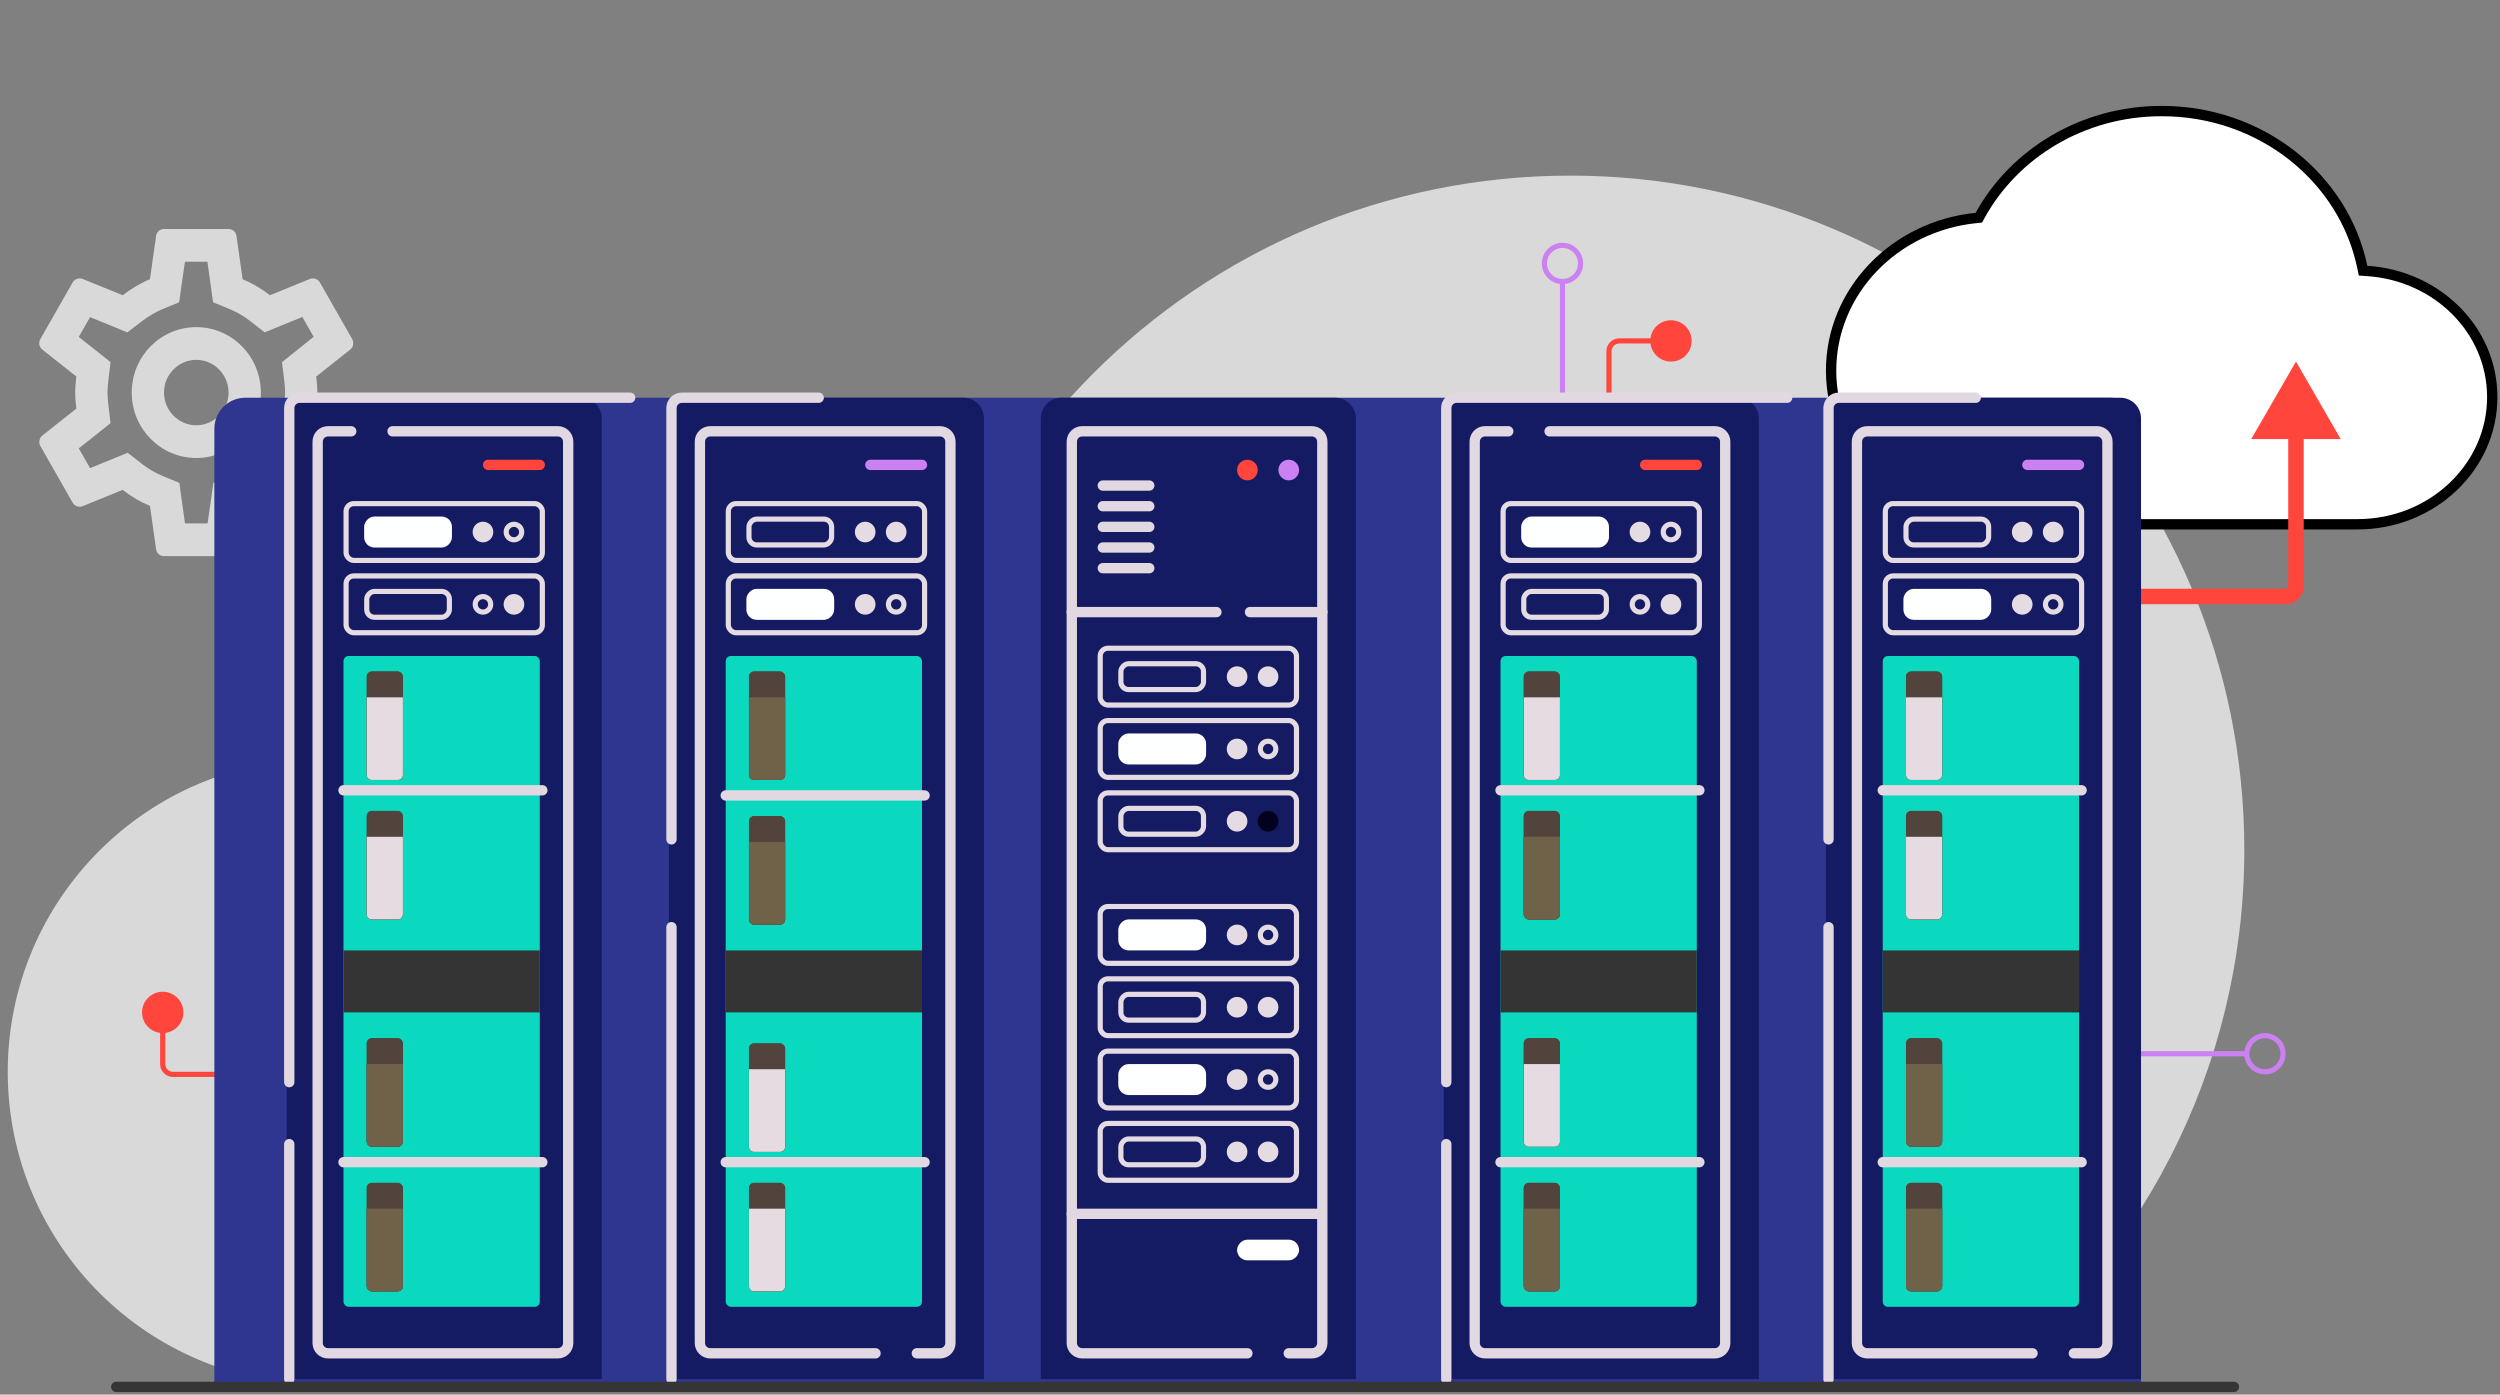 <svg width="484" height="270" viewBox="0 0 484 270" fill="none" xmlns="http://www.w3.org/2000/svg">
<rect x="0" y="0" width="484" height="270" fill="#808080" stroke="none"/>
<g clip-path="url(#clip0_163_4245)">
<path d="M61.219 79.103C61.344 78.09 61.437 77.076 61.437 76C61.437 74.923 61.344 73.91 61.219 72.896L67.812 67.671C68.406 67.196 68.562 66.341 68.187 65.645L61.937 54.688C61.656 54.181 61.125 53.896 60.562 53.896C60.375 53.896 60.187 53.928 60.031 53.991L52.25 57.158C50.625 55.891 48.875 54.846 46.969 54.055L45.781 45.663C45.687 44.903 45.031 44.333 44.25 44.333H31.75C30.969 44.333 30.312 44.903 30.219 45.663L29.031 54.055C27.125 54.846 25.375 55.923 23.75 57.158L15.969 53.991C15.781 53.928 15.594 53.896 15.406 53.896C14.875 53.896 14.344 54.181 14.062 54.688L7.812 65.645C7.406 66.341 7.594 67.196 8.187 67.671L14.781 72.896C14.656 73.91 14.562 74.955 14.562 76C14.562 77.045 14.656 78.09 14.781 79.103L8.187 84.328C7.594 84.803 7.437 85.658 7.812 86.355L14.062 97.311C14.344 97.818 14.875 98.103 15.437 98.103C15.625 98.103 15.812 98.071 15.969 98.008L23.75 94.841C25.375 96.108 27.125 97.153 29.031 97.945L30.219 106.336C30.312 107.096 30.969 107.666 31.75 107.666H44.25C45.031 107.666 45.687 107.096 45.781 106.336L46.969 97.945C48.875 97.153 50.625 96.076 52.25 94.841L60.031 98.008C60.219 98.071 60.406 98.103 60.594 98.103C61.125 98.103 61.656 97.818 61.937 97.311L68.187 86.355C68.562 85.658 68.406 84.803 67.812 84.328L61.219 79.103ZM55.031 73.688C55.156 74.67 55.187 75.335 55.187 76C55.187 76.665 55.125 77.361 55.031 78.311L54.594 81.89L57.375 84.106L60.75 86.766L58.562 90.598L54.594 88.983L51.344 87.653L48.531 89.806C47.187 90.82 45.906 91.58 44.625 92.118L41.312 93.48L40.812 97.058L40.187 101.333H35.812L35.219 97.058L34.719 93.48L31.406 92.118C30.062 91.548 28.812 90.82 27.562 89.87L24.719 87.653L21.406 89.015L17.437 90.63L15.25 86.798L18.625 84.138L21.406 81.921L20.969 78.343C20.875 77.361 20.812 76.633 20.812 76C20.812 75.366 20.875 74.638 20.969 73.688L21.406 70.11L18.625 67.893L15.25 65.233L17.437 61.401L21.406 63.016L24.656 64.346L27.469 62.193C28.812 61.18 30.094 60.42 31.375 59.881L34.687 58.52L35.187 54.941L35.812 50.666H40.156L40.75 54.941L41.25 58.52L44.562 59.881C45.906 60.451 47.156 61.18 48.406 62.13L51.25 64.346L54.562 62.985L58.531 61.37L60.719 65.201L57.375 67.893L54.594 70.11L55.031 73.688ZM38 63.333C31.094 63.333 25.5 69.001 25.5 76C25.5 82.998 31.094 88.666 38 88.666C44.906 88.666 50.5 82.998 50.5 76C50.5 69.001 44.906 63.333 38 63.333ZM38 82.333C34.562 82.333 31.75 79.483 31.75 76C31.75 72.516 34.562 69.666 38 69.666C41.437 69.666 44.25 72.516 44.25 76C44.25 79.483 41.437 82.333 38 82.333Z" fill="#D9D9D9"/>
</g>
<path fill-rule="evenodd" clip-rule="evenodd" d="M382.179 269C413.945 245.197 434.5 207.249 434.5 164.5C434.5 92.427 376.073 34 304 34C231.927 34 173.5 92.427 173.5 164.5C173.5 207.249 194.055 245.197 225.821 269H382.179Z" fill="#D9D9D9"/>
<circle cx="62" cy="207.5" r="60.5" fill="#D9D9D9"/>
<path d="M320.5 66H313.5C312.395 66 311.5 66.895 311.5 68V77.5" stroke="#FF453C" stroke-linecap="round"/>
<circle cx="323.5" cy="66" r="4" fill="#FF453C"/>
<path d="M31.5 199L31.5 206C31.5 207.105 32.395 208 33.5 208L43 208" stroke="#FF453C" stroke-linecap="round"/>
<circle cx="31.5" cy="196" r="4" transform="rotate(-90 31.5 196)" fill="#FF453C"/>
<circle cx="302.5" cy="51" r="3.5" stroke="#CC81F2"/>
<path d="M302.5 55V76" stroke="#CC81F2" stroke-linecap="round"/>
<circle cx="438.5" cy="204" r="3.5" transform="rotate(90 438.5 204)" stroke="#CC81F2"/>
<path d="M434.5 204L413.5 204" stroke="#CC81F2" stroke-linecap="round"/>
<g clip-path="url(#clip1_163_4245)">
<path d="M457.334 51.659L457.489 52.403L458.247 52.453C471.863 53.345 482.5 63.928 482.5 76.875C482.5 90.416 470.867 101.5 456.417 101.5H386C368.57 101.5 354.5 88.11 354.5 71.75C354.5 56.475 366.737 43.794 382.579 42.2L383.102 42.147L383.355 41.687C389.948 29.711 403.205 21.5 418.5 21.5C437.771 21.5 453.752 34.468 457.334 51.659Z" fill="white" stroke="black" stroke-width="2"/>
</g>
<path d="M413.5 113.976C412.672 113.976 412 114.648 412 115.476C412 116.305 412.672 116.976 413.5 116.976V113.976ZM444.5 70L435.84 85H453.16L444.5 70ZM413.5 116.976H442.5V113.976H413.5V116.976ZM446 113.476V83.5H443V113.476H446ZM442.5 116.976C444.433 116.976 446 115.409 446 113.476H443C443 113.752 442.776 113.976 442.5 113.976V116.976Z" fill="#FF453C"/>
<path d="M41.5 83C41.5 79.686 44.186 77 47.5 77H408.5C411.814 77 414.5 79.686 414.5 83V269H41.5V83Z" fill="#2E3690"/>
<path d="M55.5 81C55.5 78.791 57.291 77 59.5 77H112.5C114.709 77 116.5 78.791 116.5 81V267H55.5V81Z" fill="#151B62"/>
<path d="M68 83.5H63.5C62.395 83.5 61.5 84.395 61.5 85.5V260C61.5 261.105 62.395 262 63.5 262H108C109.105 262 110 261.105 110 260V85.5C110 84.395 109.105 83.5 108 83.5H76" stroke="#E2D8E1" stroke-width="2" stroke-linecap="round"/>
<rect x="67" y="111.5" width="38" height="11" rx="1.5" stroke="#E5DBE3"/>
<rect x="0.5" y="-0.5" width="16" height="5" rx="1.5" transform="matrix(1 0 0 -1 70.5 119)" stroke="#E5DBE3"/>
<circle cx="93.5" cy="117" r="1.5" stroke="#E5DBE3"/>
<circle cx="99.5" cy="117" r="2" fill="#E5DBE3"/>
<rect x="67" y="97.5" width="38" height="11" rx="1.5" stroke="#E5DBE3"/>
<rect x="0.5" y="-0.5" width="16" height="5" rx="1.5" transform="matrix(1 0 0 -1 70.5 105)" fill="#FEFFFF" stroke="white"/>
<circle cx="93.5" cy="103" r="2" fill="#E5DBE3"/>
<circle cx="99.5" cy="103" r="1.5" stroke="#E5DBE3"/>
<rect x="66.5" y="127" width="38" height="126" rx="1" fill="#0AD8BF"/>
<path d="M66.5 225H105" stroke="#E2D8E1" stroke-width="2" stroke-linecap="round"/>
<rect x="71" y="201" width="7" height="21" rx="1" fill="#52443C"/>
<rect x="71" y="201" width="7" height="21" rx="1" fill="#52443C"/>
<path d="M71 206H78V221C78 221.552 77.552 222 77 222H72C71.448 222 71 221.552 71 221V206Z" fill="#52443C"/>
<path d="M71 206H78V221C78 221.552 77.552 222 77 222H72C71.448 222 71 221.552 71 221V206Z" fill="#706249"/>
<rect x="71" y="229" width="7" height="21" rx="1" fill="#52443C"/>
<rect x="71" y="229" width="7" height="21" rx="1" fill="#52443C"/>
<path d="M71 234H78V249C78 249.552 77.552 250 77 250H72C71.448 250 71 249.552 71 249V234Z" fill="#52443C"/>
<path d="M71 234H78V249C78 249.552 77.552 250 77 250H72C71.448 250 71 249.552 71 249V234Z" fill="#706249"/>
<path d="M66.5 153H105" stroke="#E2D8E1" stroke-width="2" stroke-linecap="round"/>
<rect x="71" y="130" width="7" height="21" rx="1" fill="#52443C"/>
<rect x="71" y="130" width="7" height="21" rx="1" fill="#52443C"/>
<path d="M71 135H78V150C78 150.552 77.552 151 77 151H72C71.448 151 71 150.552 71 150V135Z" fill="#52443C"/>
<path d="M71 135H78V150C78 150.552 77.552 151 77 151H72C71.448 151 71 150.552 71 150V135Z" fill="#E5DBE1"/>
<rect x="71" y="157" width="7" height="21" rx="1" fill="#52443C"/>
<rect x="71" y="157" width="7" height="21" rx="1" fill="#52443C"/>
<path d="M71 162H78V177C78 177.552 77.552 178 77 178H72C71.448 178 71 177.552 71 177V162Z" fill="#52443C"/>
<path d="M71 162H78V177C78 177.552 77.552 178 77 178H72C71.448 178 71 177.552 71 177V162Z" fill="#E5DBE1"/>
<path d="M104.5 90H94.5" stroke="#FF453C" stroke-width="2" stroke-linecap="round"/>
<path d="M56 267V221.5" stroke="#E2D8E1" stroke-width="2" stroke-linecap="round"/>
<path d="M56 209.5V79C56 77.895 56.895 77 58 77H122" stroke="#E2D8E1" stroke-width="2" stroke-linecap="round"/>
<path d="M129.5 81C129.5 78.791 131.291 77 133.5 77H186.5C188.709 77 190.5 78.791 190.5 81V267H129.5V81Z" fill="#151B62"/>
<path d="M177.5 262H182C183.105 262 184 261.105 184 260V85.5C184 84.395 183.105 83.5 182 83.5H137.5C136.395 83.5 135.5 84.395 135.5 85.5V260C135.5 261.105 136.395 262 137.5 262H169.5" stroke="#E2D8E1" stroke-width="2" stroke-linecap="round"/>
<rect x="141" y="97.5" width="38" height="11" rx="1.5" stroke="#E5DBE3"/>
<rect x="0.5" y="-0.5" width="16" height="5" rx="1.5" transform="matrix(1 0 0 -1 144.5 105)" stroke="#E5DBE3"/>
<circle cx="167.5" cy="103" r="2" fill="#E5DBE3"/>
<circle cx="173.5" cy="103" r="2" fill="#E5DBE3"/>
<rect x="141" y="111.5" width="38" height="11" rx="1.5" stroke="#E5DBE3"/>
<rect x="0.5" y="-0.5" width="16" height="5" rx="1.5" transform="matrix(1 0 0 -1 144.5 119)" fill="#FEFFFF" stroke="white"/>
<circle cx="167.5" cy="117" r="2" fill="#E5DBE3"/>
<circle cx="173.5" cy="117" r="1.5" stroke="#E5DBE3"/>
<rect x="140.5" y="127" width="38" height="126" rx="1" fill="#0AD8BF"/>
<rect x="140.5" y="184" width="38" height="12" fill="#343434"/>
<path d="M140.5 154H179" stroke="#E2D8E1" stroke-width="2" stroke-linecap="round"/>
<path d="M140.5 225H179" stroke="#E2D8E1" stroke-width="2" stroke-linecap="round"/>
<rect x="145" y="130" width="7" height="21" rx="1" fill="#52443C"/>
<rect x="145" y="130" width="7" height="21" rx="1" fill="#52443C"/>
<path d="M145 135H152V150C152 150.552 151.552 151 151 151H146C145.448 151 145 150.552 145 150V135Z" fill="#52443C"/>
<path d="M145 135H152V150C152 150.552 151.552 151 151 151H146C145.448 151 145 150.552 145 150V135Z" fill="#706249"/>
<rect x="145" y="158" width="7" height="21" rx="1" fill="#52443C"/>
<rect x="145" y="158" width="7" height="21" rx="1" fill="#52443C"/>
<path d="M145 163H152V178C152 178.552 151.552 179 151 179H146C145.448 179 145 178.552 145 178V163Z" fill="#52443C"/>
<path d="M145 163H152V178C152 178.552 151.552 179 151 179H146C145.448 179 145 178.552 145 178V163Z" fill="#706249"/>
<rect x="145" y="202" width="7" height="21" rx="1" fill="#52443C"/>
<rect x="145" y="202" width="7" height="21" rx="1" fill="#52443C"/>
<path d="M145 207H152V222C152 222.552 151.552 223 151 223H146C145.448 223 145 222.552 145 222V207Z" fill="#52443C"/>
<path d="M145 207H152V222C152 222.552 151.552 223 151 223H146C145.448 223 145 222.552 145 222V207Z" fill="#E5DBE1"/>
<rect x="145" y="229" width="7" height="21" rx="1" fill="#52443C"/>
<rect x="145" y="229" width="7" height="21" rx="1" fill="#52443C"/>
<path d="M145 234H152V249C152 249.552 151.552 250 151 250H146C145.448 250 145 249.552 145 249V234Z" fill="#52443C"/>
<path d="M145 234H152V249C152 249.552 151.552 250 151 250H146C145.448 250 145 249.552 145 249V234Z" fill="#E5DBE1"/>
<path d="M178.5 90H168.5" stroke="#CC81F2" stroke-width="2" stroke-linecap="round"/>
<path d="M130 267V179.5" stroke="#E2D8E1" stroke-width="2" stroke-linecap="round"/>
<path d="M130 162.5V79C130 77.895 130.895 77 132 77H158.5" stroke="#E2D8E1" stroke-width="2" stroke-linecap="round"/>
<path d="M279.5 81C279.5 78.791 281.291 77 283.5 77H336.5C338.709 77 340.5 78.791 340.5 81V267H279.5V81Z" fill="#151B62"/>
<path d="M292 83.5H287.5C286.395 83.5 285.5 84.395 285.5 85.5V260C285.5 261.105 286.395 262 287.5 262H332C333.105 262 334 261.105 334 260V85.5C334 84.395 333.105 83.5 332 83.5H300" stroke="#E2D8E1" stroke-width="2" stroke-linecap="round"/>
<rect x="291" y="111.5" width="38" height="11" rx="1.5" stroke="#E5DBE3"/>
<rect x="0.5" y="-0.5" width="16" height="5" rx="1.5" transform="matrix(1 0 0 -1 294.5 119)" stroke="#E5DBE3"/>
<circle cx="317.5" cy="117" r="1.5" stroke="#E5DBE3"/>
<circle cx="323.5" cy="117" r="2" fill="#E5DBE3"/>
<rect x="291" y="97.5" width="38" height="11" rx="1.5" stroke="#E5DBE3"/>
<rect x="0.5" y="-0.5" width="16" height="5" rx="1.5" transform="matrix(1 0 0 -1 294.5 105)" fill="#FEFFFF" stroke="white"/>
<circle cx="317.5" cy="103" r="2" fill="#E5DBE3"/>
<circle cx="323.5" cy="103" r="1.5" stroke="#E5DBE3"/>
<rect x="290.5" y="127" width="38" height="126" rx="1" fill="#0AD8BF"/>
<rect x="290.5" y="184" width="38" height="12" fill="#343434"/>
<path d="M290.5 225H329" stroke="#E2D8E1" stroke-width="2" stroke-linecap="round"/>
<rect x="295" y="201" width="7" height="21" rx="1" fill="#52443C"/>
<rect x="295" y="201" width="7" height="21" rx="1" fill="#52443C"/>
<path d="M295 206H302V221C302 221.552 301.552 222 301 222H296C295.448 222 295 221.552 295 221V206Z" fill="#52443C"/>
<path d="M295 206H302V221C302 221.552 301.552 222 301 222H296C295.448 222 295 221.552 295 221V206Z" fill="#E5DBE1"/>
<rect x="295" y="229" width="7" height="21" rx="1" fill="#52443C"/>
<rect x="295" y="229" width="7" height="21" rx="1" fill="#52443C"/>
<path d="M295 234H302V249C302 249.552 301.552 250 301 250H296C295.448 250 295 249.552 295 249V234Z" fill="#52443C"/>
<path d="M295 234H302V249C302 249.552 301.552 250 301 250H296C295.448 250 295 249.552 295 249V234Z" fill="#706249"/>
<path d="M290.5 153H329" stroke="#E2D8E1" stroke-width="2" stroke-linecap="round"/>
<rect x="295" y="130" width="7" height="21" rx="1" fill="#52443C"/>
<rect x="295" y="130" width="7" height="21" rx="1" fill="#52443C"/>
<path d="M295 135H302V150C302 150.552 301.552 151 301 151H296C295.448 151 295 150.552 295 150V135Z" fill="#52443C"/>
<path d="M295 135H302V150C302 150.552 301.552 151 301 151H296C295.448 151 295 150.552 295 150V135Z" fill="#E5DBE1"/>
<rect x="295" y="157" width="7" height="21" rx="1" fill="#52443C"/>
<rect x="295" y="157" width="7" height="21" rx="1" fill="#52443C"/>
<path d="M295 162H302V177C302 177.552 301.552 178 301 178H296C295.448 178 295 177.552 295 177V162Z" fill="#52443C"/>
<path d="M295 162H302V177C302 177.552 301.552 178 301 178H296C295.448 178 295 177.552 295 177V162Z" fill="#706249"/>
<path d="M328.5 90H318.5" stroke="#FF453C" stroke-width="2" stroke-linecap="round"/>
<path d="M280 267V221.5" stroke="#E2D8E1" stroke-width="2" stroke-linecap="round"/>
<path d="M280 209.5V79C280 77.895 280.895 77 282 77H346" stroke="#E2D8E1" stroke-width="2" stroke-linecap="round"/>
<path d="M353.5 81C353.5 78.791 355.291 77 357.5 77H410.5C412.709 77 414.5 78.791 414.5 81V267H353.5V81Z" fill="#151B62"/>
<path d="M401.5 262H406C407.105 262 408 261.105 408 260V85.5C408 84.395 407.105 83.5 406 83.5H361.5C360.395 83.5 359.5 84.395 359.5 85.5V260C359.5 261.105 360.395 262 361.5 262H393.5" stroke="#E2D8E1" stroke-width="2" stroke-linecap="round"/>
<rect x="365" y="97.5" width="38" height="11" rx="1.5" stroke="#E5DBE3"/>
<rect x="0.5" y="-0.5" width="16" height="5" rx="1.5" transform="matrix(1 0 0 -1 368.5 105)" stroke="#E5DBE3"/>
<circle cx="391.5" cy="103" r="2" fill="#E5DBE3"/>
<circle cx="397.5" cy="103" r="2" fill="#E5DBE3"/>
<rect x="365" y="111.5" width="38" height="11" rx="1.5" stroke="#E5DBE3"/>
<rect x="0.5" y="-0.5" width="16" height="5" rx="1.5" transform="matrix(1 0 0 -1 368.5 119)" fill="#FEFFFF" stroke="white"/>
<circle cx="391.5" cy="117" r="2" fill="#E5DBE3"/>
<circle cx="397.5" cy="117" r="1.5" stroke="#E5DBE3"/>
<path d="M364.5 128C364.5 127.448 364.948 127 365.5 127H401.5C402.052 127 402.5 127.448 402.5 128V252C402.5 252.552 402.052 253 401.5 253H365.5C364.948 253 364.5 252.552 364.5 252V128Z" fill="#0AD8BF"/>
<rect x="364.5" y="184" width="38" height="12" fill="#343434"/>
<path d="M364.5 225H403" stroke="#E2D8E1" stroke-width="2" stroke-linecap="round"/>
<rect x="369" y="201" width="7" height="21" rx="1" fill="#52443C"/>
<rect x="369" y="201" width="7" height="21" rx="1" fill="#52443C"/>
<path d="M369 206H376V221C376 221.552 375.552 222 375 222H370C369.448 222 369 221.552 369 221V206Z" fill="#52443C"/>
<path d="M369 206H376V221C376 221.552 375.552 222 375 222H370C369.448 222 369 221.552 369 221V206Z" fill="#706249"/>
<rect x="369" y="229" width="7" height="21" rx="1" fill="#52443C"/>
<rect x="369" y="229" width="7" height="21" rx="1" fill="#52443C"/>
<path d="M369 234H376V249C376 249.552 375.552 250 375 250H370C369.448 250 369 249.552 369 249V234Z" fill="#52443C"/>
<path d="M369 234H376V249C376 249.552 375.552 250 375 250H370C369.448 250 369 249.552 369 249V234Z" fill="#706249"/>
<path d="M364.5 153H403" stroke="#E2D8E1" stroke-width="2" stroke-linecap="round"/>
<rect x="369" y="130" width="7" height="21" rx="1" fill="#52443C"/>
<rect x="369" y="130" width="7" height="21" rx="1" fill="#52443C"/>
<path d="M369 135H376V150C376 150.552 375.552 151 375 151H370C369.448 151 369 150.552 369 150V135Z" fill="#52443C"/>
<path d="M369 135H376V150C376 150.552 375.552 151 375 151H370C369.448 151 369 150.552 369 150V135Z" fill="#E5DBE1"/>
<rect x="369" y="157" width="7" height="21" rx="1" fill="#52443C"/>
<rect x="369" y="157" width="7" height="21" rx="1" fill="#52443C"/>
<path d="M369 162H376V177C376 177.552 375.552 178 375 178H370C369.448 178 369 177.552 369 177V162Z" fill="#52443C"/>
<path d="M369 162H376V177C376 177.552 375.552 178 375 178H370C369.448 178 369 177.552 369 177V162Z" fill="#E5DBE1"/>
<path d="M402.5 90H392.5" stroke="#CC81F2" stroke-width="2" stroke-linecap="round"/>
<path d="M354 267V179.5" stroke="#E2D8E1" stroke-width="2" stroke-linecap="round"/>
<path d="M354 162.5V79C354 77.895 354.895 77 356 77H382.5" stroke="#E2D8E1" stroke-width="2" stroke-linecap="round"/>
<path d="M201.5 81C201.5 78.791 203.291 77 205.5 77H258.5C260.709 77 262.5 78.791 262.5 81V267H201.5V81Z" fill="#151B62"/>
<path d="M249.5 262H254C255.105 262 256 261.105 256 260V85.5C256 84.395 255.105 83.5 254 83.5H209.5C208.395 83.5 207.5 84.395 207.5 85.5V260C207.5 261.105 208.395 262 209.5 262H241.5" stroke="#E2D8E1" stroke-width="2" stroke-linecap="round"/>
<rect x="213" y="125.5" width="38" height="11" rx="1.5" stroke="#E5DBE3"/>
<rect x="0.5" y="-0.5" width="16" height="5" rx="1.5" transform="matrix(1 0 0 -1 216.5 133)" stroke="#E5DBE3"/>
<circle cx="239.5" cy="131" r="2" fill="#E5DBE3"/>
<circle cx="245.5" cy="131" r="2" fill="#E5DBE3"/>
<rect x="213" y="153.5" width="38" height="11" rx="1.5" stroke="#E5DBE3"/>
<rect x="0.5" y="-0.5" width="16" height="5" rx="1.5" transform="matrix(1 0 0 -1 216.5 161)" stroke="#E5DBE3"/>
<circle cx="239.5" cy="159" r="2" fill="#E5DBE3"/>
<circle cx="245.5" cy="159" r="2" fill="#02021E"/>
<rect x="213" y="139.5" width="38" height="11" rx="1.5" stroke="#E5DBE3"/>
<rect x="0.5" y="-0.5" width="16" height="5" rx="1.5" transform="matrix(1 0 0 -1 216.5 147)" fill="#FEFFFF" stroke="white"/>
<circle cx="239.5" cy="145" r="2" fill="#E5DBE3"/>
<circle cx="245.5" cy="145" r="1.5" stroke="#E5DBE3"/>
<rect x="213" y="189.5" width="38" height="11" rx="1.5" stroke="#E5DBE3"/>
<rect x="0.5" y="-0.5" width="16" height="5" rx="1.5" transform="matrix(1 0 0 -1 216.5 197)" stroke="#E5DBE3"/>
<circle cx="239.5" cy="195" r="2" fill="#E5DBE3"/>
<circle cx="245.5" cy="195" r="2" fill="#E5DBE3"/>
<rect x="213" y="217.5" width="38" height="11" rx="1.5" stroke="#E5DBE3"/>
<rect x="0.5" y="-0.5" width="16" height="5" rx="1.5" transform="matrix(1 0 0 -1 216.5 225)" stroke="#E5DBE3"/>
<circle cx="239.5" cy="223" r="2" fill="#E5DBE3"/>
<circle cx="245.5" cy="223" r="2" fill="#E5DBE3"/>
<rect x="213" y="203.5" width="38" height="11" rx="1.5" stroke="#E5DBE3"/>
<rect x="0.5" y="-0.5" width="16" height="5" rx="1.5" transform="matrix(1 0 0 -1 216.5 211)" fill="#FEFFFF" stroke="white"/>
<circle cx="239.5" cy="209" r="2" fill="#E5DBE3"/>
<circle cx="245.5" cy="209" r="1.5" stroke="#E5DBE3"/>
<rect x="213" y="175.5" width="38" height="11" rx="1.5" stroke="#E5DBE3"/>
<rect x="0.5" y="-0.5" width="16" height="5" rx="1.5" transform="matrix(1 0 0 -1 216.5 183)" fill="#FEFFFF" stroke="white"/>
<circle cx="239.5" cy="181" r="2" fill="#E5DBE3"/>
<circle cx="245.5" cy="181" r="1.5" stroke="#E5DBE3"/>
<rect x="0.5" y="-0.5" width="11" height="3" rx="1.5" transform="matrix(1 0 0 -1 239.5 243)" fill="#FEFFFF" stroke="white"/>
<path d="M207.5 118.5H235.5" stroke="#E2D8E1" stroke-width="2" stroke-linecap="round"/>
<path d="M207.5 235H255.5" stroke="#E2D8E1" stroke-width="2" stroke-linecap="round"/>
<path d="M242 118.5H256" stroke="#E2D8E1" stroke-width="2" stroke-linecap="round"/>
<path d="M213.5 110H222.5" stroke="#E2D8E1" stroke-width="2" stroke-linecap="round"/>
<path d="M213.5 106H222.5" stroke="#E2D8E1" stroke-width="2" stroke-linecap="round"/>
<path d="M213.5 102H222.5" stroke="#E2D8E1" stroke-width="2" stroke-linecap="round"/>
<path d="M213.5 98H222.5" stroke="#E2D8E1" stroke-width="2" stroke-linecap="round"/>
<path d="M213.5 94H222.5" stroke="#E2D8E1" stroke-width="2" stroke-linecap="round"/>
<circle cx="241.5" cy="91" r="2" fill="#FF453C"/>
<circle cx="249.5" cy="91" r="2" fill="#CC81F2"/>
<rect x="66.5" y="184" width="38" height="12" fill="#343434"/>
<path d="M22.5 268.5H432.5" stroke="#343534" stroke-width="2" stroke-linecap="round"/>
<defs>
<clipPath id="clip0_163_4245">
<rect width="75" height="76" fill="white" transform="translate(0.5 38)"/>
</clipPath>
<clipPath id="clip1_163_4245">
<rect width="130" height="123" fill="white" transform="translate(353.5)"/>
</clipPath>
</defs>
</svg>

